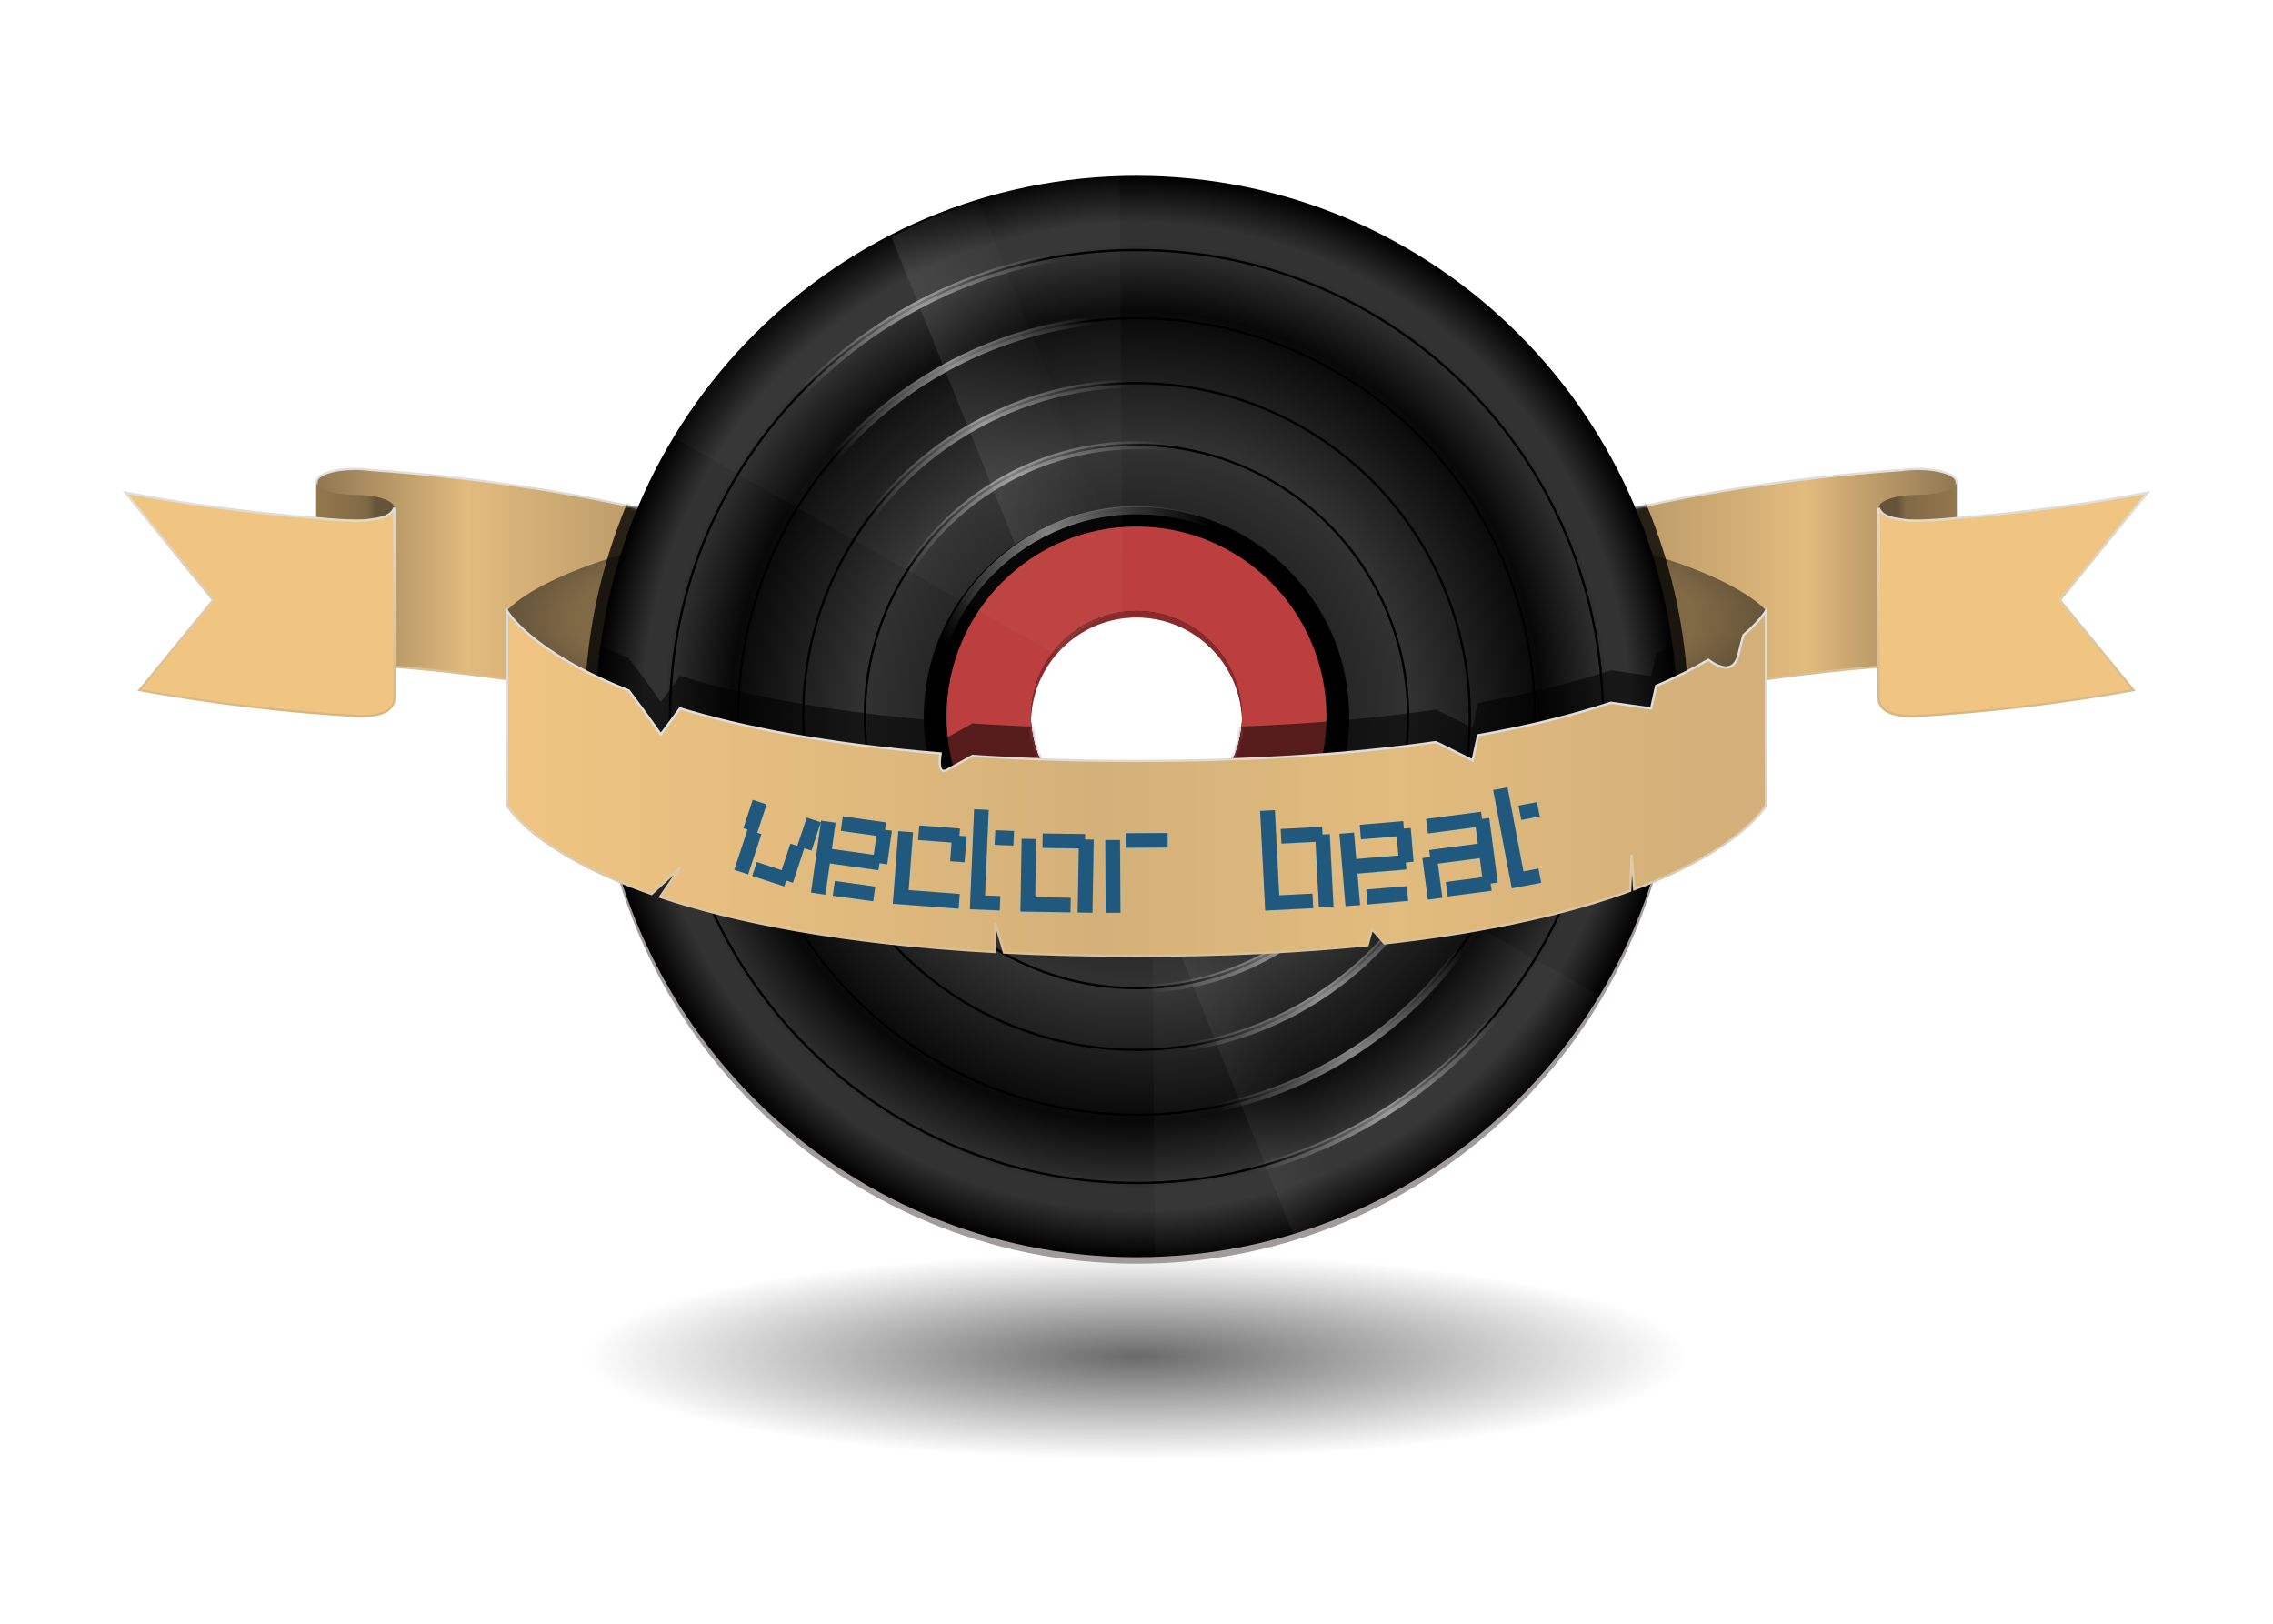 <?xml version="1.0" encoding="UTF-8" standalone="no"?>
<!-- Created with Inkscape (http://www.inkscape.org/) -->
<svg
   xmlns:dc="http://purl.org/dc/elements/1.1/"
   xmlns:cc="http://creativecommons.org/ns#"
   xmlns:rdf="http://www.w3.org/1999/02/22-rdf-syntax-ns#"
   xmlns:svg="http://www.w3.org/2000/svg"
   xmlns="http://www.w3.org/2000/svg"
   xmlns:xlink="http://www.w3.org/1999/xlink"
   xmlns:sodipodi="http://sodipodi.sourceforge.net/DTD/sodipodi-0.dtd"
   xmlns:inkscape="http://www.inkscape.org/namespaces/inkscape"
   width="700"
   height="500"
   id="svg2"
   sodipodi:version="0.32"
   inkscape:version="0.46"
   version="1.0"
   sodipodi:docbase="/home/actarus/Scrivania/cartella lavori/svgs"
   sodipodi:docname="disco.svg"
   inkscape:output_extension="org.inkscape.output.svg.inkscape">
  <defs
     id="defs4">
    <inkscape:perspective
       sodipodi:type="inkscape:persp3d"
       inkscape:vp_x="0 : 372.04724 : 1"
       inkscape:vp_y="0 : 1000 : 0"
       inkscape:vp_z="1052.3622 : 372.04724 : 1"
       inkscape:persp3d-origin="526.18109 : 248.03149 : 1"
       id="perspective2916" />
    <linearGradient
       inkscape:collect="always"
       id="linearGradient8003">
      <stop
         style="stop-color:#000000;stop-opacity:1;"
         offset="0"
         id="stop8005" />
      <stop
         style="stop-color:#000000;stop-opacity:0;"
         offset="1"
         id="stop8007" />
    </linearGradient>
    <linearGradient
       id="linearGradient7727">
      <stop
         style="stop-color:#65543a;stop-opacity:1;"
         offset="0"
         id="stop7729" />
      <stop
         id="stop7731"
         offset="0.706"
         style="stop-color:#e2bb7e;stop-opacity:1;" />
      <stop
         style="stop-color:#65543a;stop-opacity:1"
         offset="1"
         id="stop7735" />
    </linearGradient>
    <linearGradient
       id="linearGradient7528">
      <stop
         style="stop-color:#dfdfdf;stop-opacity:1;"
         offset="0"
         id="stop7530" />
      <stop
         style="stop-color:#dab57b;stop-opacity:1"
         offset="1"
         id="stop7532" />
    </linearGradient>
    <linearGradient
       id="linearGradient7502">
      <stop
         id="stop7504"
         offset="0"
         style="stop-color:#d4b17a;stop-opacity:1;" />
      <stop
         style="stop-color:#e2bb7e;stop-opacity:1;"
         offset="0.25"
         id="stop7512" />
      <stop
         style="stop-color:#d4b17a;stop-opacity:1;"
         offset="0.5"
         id="stop7510" />
      <stop
         id="stop7506"
         offset="1"
         style="stop-color:#f0c582;stop-opacity:1;" />
    </linearGradient>
    <linearGradient
       id="linearGradient7492">
      <stop
         style="stop-color:#97825f;stop-opacity:1;"
         offset="0"
         id="stop7494" />
      <stop
         style="stop-color:#f0c582;stop-opacity:1;"
         offset="1"
         id="stop7496" />
    </linearGradient>
    <linearGradient
       id="linearGradient7482">
      <stop
         style="stop-color:#9c7f51;stop-opacity:1;"
         offset="0"
         id="stop7484" />
      <stop
         id="stop7490"
         offset="0.889"
         style="stop-color:#806945;stop-opacity:1;" />
      <stop
         style="stop-color:#65543a;stop-opacity:1;"
         offset="1"
         id="stop7486" />
    </linearGradient>
    <linearGradient
       inkscape:collect="always"
       id="linearGradient6445">
      <stop
         style="stop-color:#a19b9b;stop-opacity:1;"
         offset="0"
         id="stop6447" />
      <stop
         style="stop-color:#a19b9b;stop-opacity:0;"
         offset="1"
         id="stop6449" />
    </linearGradient>
    <linearGradient
       id="linearGradient4286">
      <stop
         style="stop-color:#ffffff;stop-opacity:0;"
         offset="0"
         id="stop4288" />
      <stop
         id="stop4296"
         offset="0.5"
         style="stop-color:#ffffff;stop-opacity:0.498;" />
      <stop
         style="stop-color:#ffffff;stop-opacity:0;"
         offset="1"
         id="stop4290" />
    </linearGradient>
    <linearGradient
       id="linearGradient3140">
      <stop
         style="stop-color:#000000;stop-opacity:1;"
         offset="0"
         id="stop3142" />
      <stop
         id="stop3148"
         offset="0.506"
         style="stop-color:#323232;stop-opacity:1;" />
      <stop
         style="stop-color:#080808;stop-opacity:1;"
         offset="0.75"
         id="stop3150" />
      <stop
         id="stop3152"
         offset="0.875"
         style="stop-color:#323232;stop-opacity:1;" />
      <stop
         style="stop-color:#323232;stop-opacity:1;"
         offset="0.913"
         id="stop3154" />
      <stop
         style="stop-color:#000000;stop-opacity:1;"
         offset="1"
         id="stop3144" />
    </linearGradient>
    <filter
       inkscape:collect="always"
       x="-0.234"
       width="1.468"
       y="-0.112"
       height="1.223"
       id="filter4255">
      <feGaussianBlur
         inkscape:collect="always"
         stdDeviation="15.504"
         id="feGaussianBlur4257" />
    </filter>
    <linearGradient
       inkscape:collect="always"
       xlink:href="#linearGradient4286"
       id="linearGradient4294"
       x1="444.589"
       y1="268.594"
       x2="534.4"
       y2="268.594"
       gradientUnits="userSpaceOnUse" />
    <filter
       inkscape:collect="always"
       id="filter4330">
      <feGaussianBlur
         inkscape:collect="always"
         stdDeviation="1.826"
         id="feGaussianBlur4332" />
    </filter>
    <filter
       inkscape:collect="always"
       id="filter4384">
      <feGaussianBlur
         inkscape:collect="always"
         stdDeviation="1.21"
         id="feGaussianBlur4386" />
    </filter>
    <filter
       inkscape:collect="always"
       x="-0.045"
       width="1.09"
       y="-0.164"
       height="1.328"
       id="filter7592">
      <feGaussianBlur
         inkscape:collect="always"
         stdDeviation="7.265"
         id="feGaussianBlur7594" />
    </filter>
    <linearGradient
       inkscape:collect="always"
       xlink:href="#linearGradient4286"
       id="linearGradient7596"
       gradientUnits="userSpaceOnUse"
       x1="444.589"
       y1="268.594"
       x2="534.4"
       y2="268.594" />
    <mask
       maskUnits="userSpaceOnUse"
       id="mask7622">
      <path
         id="path7624"
         d="M 484.5,211.094 C 392.592,211.094 318,285.686 318,377.594 C 318,469.502 392.592,544.094 484.5,544.094 C 576.408,544.094 651,469.502 651,377.594 C 651,285.686 576.408,211.094 484.5,211.094 z M 484.5,345.094 C 502.44,345.094 517,359.654 517,377.594 C 517,395.534 502.44,410.094 484.5,410.094 C 466.56,410.094 452,395.534 452,377.594 C 452,359.654 466.56,345.094 484.5,345.094 z"
         style="fill:#ffffff;fill-opacity:1;fill-rule:nonzero;stroke:none;stroke-width:2.5;stroke-linecap:butt;stroke-linejoin:miter;marker:none;marker-start:none;marker-mid:none;marker-end:none;stroke-miterlimit:4;stroke-dasharray:none;stroke-dashoffset:0;stroke-opacity:1;visibility:visible;display:inline;overflow:visible;enable-background:accumulate" />
    </mask>
    <linearGradient
       inkscape:collect="always"
       xlink:href="#linearGradient4286"
       id="linearGradient7840"
       gradientUnits="userSpaceOnUse"
       x1="444.589"
       y1="268.594"
       x2="534.4"
       y2="268.594" />
    <linearGradient
       inkscape:collect="always"
       xlink:href="#linearGradient7727"
       id="linearGradient7868"
       gradientUnits="userSpaceOnUse"
       x1="455.14"
       y1="368.453"
       x2="214.957"
       y2="368.453" />
    <linearGradient
       inkscape:collect="always"
       xlink:href="#linearGradient7528"
       id="linearGradient7870"
       gradientUnits="userSpaceOnUse"
       x1="347"
       y1="300.994"
       x2="350.774"
       y2="377.392" />
    <linearGradient
       inkscape:collect="always"
       xlink:href="#linearGradient7482"
       id="linearGradient7872"
       gradientUnits="userSpaceOnUse"
       x1="231.929"
       y1="311.181"
       x2="257.357"
       y2="311.181" />
    <linearGradient
       inkscape:collect="always"
       xlink:href="#linearGradient7502"
       id="linearGradient7874"
       gradientUnits="userSpaceOnUse"
       x1="655.407"
       y1="368.453"
       x2="290.625"
       y2="368.453" />
    <linearGradient
       inkscape:collect="always"
       xlink:href="#linearGradient7528"
       id="linearGradient7876"
       gradientUnits="userSpaceOnUse"
       x1="249.658"
       y1="308.275"
       x2="253.193"
       y2="377.853" />
    <linearGradient
       inkscape:collect="always"
       xlink:href="#linearGradient7727"
       id="linearGradient7878"
       gradientUnits="userSpaceOnUse"
       x1="455.14"
       y1="368.453"
       x2="214.957"
       y2="368.453" />
    <linearGradient
       inkscape:collect="always"
       xlink:href="#linearGradient7528"
       id="linearGradient7880"
       gradientUnits="userSpaceOnUse"
       x1="347"
       y1="300.994"
       x2="350.774"
       y2="377.392" />
    <linearGradient
       inkscape:collect="always"
       xlink:href="#linearGradient7482"
       id="linearGradient7882"
       gradientUnits="userSpaceOnUse"
       x1="231.929"
       y1="311.181"
       x2="257.357"
       y2="311.181" />
    <linearGradient
       inkscape:collect="always"
       xlink:href="#linearGradient7502"
       id="linearGradient7884"
       gradientUnits="userSpaceOnUse"
       x1="655.407"
       y1="368.453"
       x2="290.625"
       y2="368.453" />
    <linearGradient
       inkscape:collect="always"
       xlink:href="#linearGradient7528"
       id="linearGradient7886"
       gradientUnits="userSpaceOnUse"
       x1="249.658"
       y1="308.275"
       x2="253.193"
       y2="377.853" />
    <linearGradient
       inkscape:collect="always"
       xlink:href="#linearGradient7727"
       id="linearGradient7900"
       gradientUnits="userSpaceOnUse"
       x1="455.14"
       y1="368.453"
       x2="214.957"
       y2="368.453" />
    <linearGradient
       inkscape:collect="always"
       xlink:href="#linearGradient7528"
       id="linearGradient7902"
       gradientUnits="userSpaceOnUse"
       x1="347"
       y1="300.994"
       x2="350.774"
       y2="377.392" />
    <linearGradient
       inkscape:collect="always"
       xlink:href="#linearGradient7482"
       id="linearGradient7904"
       gradientUnits="userSpaceOnUse"
       x1="231.929"
       y1="311.181"
       x2="257.357"
       y2="311.181" />
    <linearGradient
       inkscape:collect="always"
       xlink:href="#linearGradient7502"
       id="linearGradient7906"
       gradientUnits="userSpaceOnUse"
       x1="655.407"
       y1="368.453"
       x2="290.625"
       y2="368.453" />
    <linearGradient
       inkscape:collect="always"
       xlink:href="#linearGradient7528"
       id="linearGradient7908"
       gradientUnits="userSpaceOnUse"
       x1="249.658"
       y1="308.275"
       x2="253.193"
       y2="377.853" />
    <linearGradient
       inkscape:collect="always"
       xlink:href="#linearGradient7528"
       id="linearGradient7911"
       gradientUnits="userSpaceOnUse"
       x1="249.658"
       y1="308.275"
       x2="253.193"
       y2="377.853"
       gradientTransform="translate(-7.778,0)" />
    <linearGradient
       inkscape:collect="always"
       xlink:href="#linearGradient7502"
       id="linearGradient7914"
       gradientUnits="userSpaceOnUse"
       x1="655.407"
       y1="368.453"
       x2="290.625"
       y2="368.453"
       gradientTransform="translate(-7.778,0)" />
    <linearGradient
       inkscape:collect="always"
       xlink:href="#linearGradient7482"
       id="linearGradient7917"
       gradientUnits="userSpaceOnUse"
       x1="231.929"
       y1="311.181"
       x2="257.357"
       y2="311.181"
       gradientTransform="translate(-7.778,0)" />
    <linearGradient
       inkscape:collect="always"
       xlink:href="#linearGradient7528"
       id="linearGradient7920"
       gradientUnits="userSpaceOnUse"
       x1="347"
       y1="300.994"
       x2="350.774"
       y2="377.392"
       gradientTransform="translate(-7.778,0)" />
    <linearGradient
       inkscape:collect="always"
       xlink:href="#linearGradient7727"
       id="linearGradient7923"
       gradientUnits="userSpaceOnUse"
       x1="455.14"
       y1="368.453"
       x2="214.957"
       y2="368.453"
       gradientTransform="translate(-7.778,0)" />
    <linearGradient
       inkscape:collect="always"
       xlink:href="#linearGradient7727"
       id="linearGradient7925"
       gradientUnits="userSpaceOnUse"
       x1="455.14"
       y1="368.453"
       x2="214.957"
       y2="368.453" />
    <linearGradient
       inkscape:collect="always"
       xlink:href="#linearGradient7528"
       id="linearGradient7927"
       gradientUnits="userSpaceOnUse"
       x1="347"
       y1="300.994"
       x2="350.774"
       y2="377.392" />
    <linearGradient
       inkscape:collect="always"
       xlink:href="#linearGradient7482"
       id="linearGradient7929"
       gradientUnits="userSpaceOnUse"
       x1="231.929"
       y1="311.181"
       x2="257.357"
       y2="311.181" />
    <linearGradient
       inkscape:collect="always"
       xlink:href="#linearGradient7502"
       id="linearGradient7931"
       gradientUnits="userSpaceOnUse"
       x1="655.407"
       y1="368.453"
       x2="290.625"
       y2="368.453" />
    <linearGradient
       inkscape:collect="always"
       xlink:href="#linearGradient7528"
       id="linearGradient7933"
       gradientUnits="userSpaceOnUse"
       x1="249.658"
       y1="308.275"
       x2="253.193"
       y2="377.853" />
    <linearGradient
       inkscape:collect="always"
       xlink:href="#linearGradient7528"
       id="linearGradient7936"
       gradientUnits="userSpaceOnUse"
       x1="249.658"
       y1="308.275"
       x2="253.193"
       y2="377.853"
       gradientTransform="matrix(-1,0,0,1,975.347,0)" />
    <linearGradient
       inkscape:collect="always"
       xlink:href="#linearGradient7502"
       id="linearGradient7939"
       gradientUnits="userSpaceOnUse"
       x1="655.407"
       y1="368.453"
       x2="290.625"
       y2="368.453"
       gradientTransform="matrix(-1,0,0,1,975.347,0)" />
    <linearGradient
       inkscape:collect="always"
       xlink:href="#linearGradient7482"
       id="linearGradient7942"
       gradientUnits="userSpaceOnUse"
       x1="231.929"
       y1="311.181"
       x2="257.357"
       y2="311.181"
       gradientTransform="matrix(-1,0,0,1,975.347,0)" />
    <linearGradient
       inkscape:collect="always"
       xlink:href="#linearGradient7528"
       id="linearGradient7945"
       gradientUnits="userSpaceOnUse"
       x1="347"
       y1="300.994"
       x2="350.774"
       y2="377.392"
       gradientTransform="matrix(-1,0,0,1,975.347,0)" />
    <linearGradient
       inkscape:collect="always"
       xlink:href="#linearGradient7727"
       id="linearGradient7948"
       gradientUnits="userSpaceOnUse"
       x1="455.14"
       y1="368.453"
       x2="214.957"
       y2="368.453"
       gradientTransform="matrix(-1,0,0,1,975.347,0)" />
    <mask
       maskUnits="userSpaceOnUse"
       id="mask7951">
      <path
         style="fill:#ffffff;fill-opacity:1;fill-rule:nonzero;stroke:none;stroke-width:0.7;stroke-linecap:butt;stroke-linejoin:miter;marker:none;marker-start:none;marker-mid:none;marker-end:none;stroke-miterlimit:4;stroke-dasharray:none;stroke-dashoffset:0;stroke-opacity:1;visibility:visible;display:inline;overflow:visible;enable-background:accumulate"
         d="M 243.219,301.344 C 236.595,301.344 231.219,303.136 231.219,305.344 L 231.219,316.531 C 228.845,316.308 226.466,316.074 224.094,315.906 C 206.747,314.271 189.461,311.889 172.344,308.625 C 181.365,319.667 190.385,330.708 199.406,341.75 C 191.854,350.99 184.302,360.229 176.75,369.469 C 199.08,373.49 221.661,376.181 244.312,377.469 C 248.149,377.468 254.263,377.168 255.219,372.656 C 255.219,370.219 255.219,367.781 255.219,365.344 L 255.219,362.25 C 338.29,369.029 405.589,391.378 433.406,420.594 C 442.344,411.204 447.219,401.107 447.219,390.594 C 447.219,385.072 445.882,379.656 443.312,374.406 C 442.991,373.75 442.641,373.12 442.281,372.469 C 422.519,336.652 345.409,308.5 247.969,301.688 C 247.937,301.685 247.907,301.658 247.875,301.656 C 246.44,301.454 244.875,301.344 243.219,301.344 z M 724.344,301.344 C 722.688,301.344 721.123,301.454 719.688,301.656 C 719.656,301.658 719.626,301.685 719.594,301.688 C 606.208,309.615 520.344,346.417 520.344,390.594 C 520.344,401.107 525.219,411.204 534.156,420.594 C 552.412,401.421 587.658,385.205 633.219,374.406 C 635.388,373.892 637.597,373.396 639.812,372.906 C 661.968,368.012 686.384,364.369 712.344,362.25 L 712.344,365.344 C 712.344,367.781 712.344,370.219 712.344,372.656 C 713.3,377.168 719.413,377.468 723.25,377.469 C 745.901,376.181 768.482,373.49 790.812,369.469 C 783.26,360.229 775.708,350.99 768.156,341.75 C 777.177,330.708 786.198,319.667 795.219,308.625 C 778.102,311.889 760.815,314.271 743.469,315.906 C 741.628,316.036 739.78,316.202 737.938,316.375 C 737.403,316.425 736.878,316.481 736.344,316.531 L 736.344,305.344 C 736.344,303.136 730.968,301.344 724.344,301.344 z"
         id="path7953" />
    </mask>
    <filter
       inkscape:collect="always"
       id="filter7979">
      <feGaussianBlur
         inkscape:collect="always"
         stdDeviation="10.717"
         id="feGaussianBlur7981" />
    </filter>
    <filter
       inkscape:collect="always"
       x="-0.048"
       width="1.096"
       y="-0.256"
       height="1.512"
       id="filter8067">
      <feGaussianBlur
         inkscape:collect="always"
         stdDeviation="3.95"
         id="feGaussianBlur8069" />
    </filter>
    <filter
       inkscape:collect="always"
       id="filter3784"
       x="-0.047"
       width="1.095"
       y="-0.305"
       height="1.61">
      <feGaussianBlur
         inkscape:collect="always"
         stdDeviation="4.908"
         id="feGaussianBlur3786" />
    </filter>
    <radialGradient
       inkscape:collect="always"
       xlink:href="#linearGradient8003"
       id="radialGradient3831"
       gradientUnits="userSpaceOnUse"
       gradientTransform="matrix(1,0,0,0.187,0,460.716)"
       cx="490"
       cy="566.594"
       fx="490"
       fy="566.594"
       r="99" />
    <linearGradient
       inkscape:collect="always"
       xlink:href="#linearGradient7727"
       id="linearGradient3833"
       gradientUnits="userSpaceOnUse"
       x1="455.14"
       y1="368.453"
       x2="214.957"
       y2="368.453" />
    <linearGradient
       inkscape:collect="always"
       xlink:href="#linearGradient7528"
       id="linearGradient3835"
       gradientUnits="userSpaceOnUse"
       x1="347"
       y1="300.994"
       x2="350.774"
       y2="377.392" />
    <linearGradient
       inkscape:collect="always"
       xlink:href="#linearGradient7482"
       id="linearGradient3837"
       gradientUnits="userSpaceOnUse"
       x1="231.929"
       y1="311.181"
       x2="257.357"
       y2="311.181" />
    <linearGradient
       inkscape:collect="always"
       xlink:href="#linearGradient7502"
       id="linearGradient3839"
       gradientUnits="userSpaceOnUse"
       x1="655.407"
       y1="368.453"
       x2="290.625"
       y2="368.453" />
    <linearGradient
       inkscape:collect="always"
       xlink:href="#linearGradient7528"
       id="linearGradient3841"
       gradientUnits="userSpaceOnUse"
       x1="249.658"
       y1="308.275"
       x2="253.193"
       y2="377.853" />
    <linearGradient
       inkscape:collect="always"
       xlink:href="#linearGradient7727"
       id="linearGradient3843"
       gradientUnits="userSpaceOnUse"
       x1="455.14"
       y1="368.453"
       x2="214.957"
       y2="368.453" />
    <linearGradient
       inkscape:collect="always"
       xlink:href="#linearGradient7528"
       id="linearGradient3845"
       gradientUnits="userSpaceOnUse"
       x1="347"
       y1="300.994"
       x2="350.774"
       y2="377.392" />
    <linearGradient
       inkscape:collect="always"
       xlink:href="#linearGradient7482"
       id="linearGradient3847"
       gradientUnits="userSpaceOnUse"
       x1="231.929"
       y1="311.181"
       x2="257.357"
       y2="311.181" />
    <linearGradient
       inkscape:collect="always"
       xlink:href="#linearGradient7502"
       id="linearGradient3849"
       gradientUnits="userSpaceOnUse"
       x1="655.407"
       y1="368.453"
       x2="290.625"
       y2="368.453" />
    <linearGradient
       inkscape:collect="always"
       xlink:href="#linearGradient7528"
       id="linearGradient3851"
       gradientUnits="userSpaceOnUse"
       x1="249.658"
       y1="308.275"
       x2="253.193"
       y2="377.853" />
    <radialGradient
       inkscape:collect="always"
       xlink:href="#linearGradient7482"
       id="radialGradient3853"
       gradientUnits="userSpaceOnUse"
       gradientTransform="matrix(1,0,0,0.224,-0.716,280.431)"
       cx="484.5"
       cy="299.097"
       fx="484.5"
       fy="299.097"
       r="193.875" />
    <radialGradient
       inkscape:collect="always"
       xlink:href="#linearGradient3140"
       id="radialGradient3855"
       gradientUnits="userSpaceOnUse"
       gradientTransform="translate(-0.716,0)"
       cx="484.5"
       cy="377.594"
       fx="484.5"
       fy="377.594"
       r="166.5" />
    <linearGradient
       inkscape:collect="always"
       xlink:href="#linearGradient6445"
       id="linearGradient3857"
       gradientUnits="userSpaceOnUse"
       gradientTransform="translate(0.956,0)"
       x1="442.375"
       y1="329.141"
       x2="475.281"
       y2="318.141" />
    <linearGradient
       inkscape:collect="always"
       xlink:href="#linearGradient4286"
       id="linearGradient3859"
       gradientUnits="userSpaceOnUse"
       x1="444.589"
       y1="268.594"
       x2="534.4"
       y2="268.594" />
    <linearGradient
       inkscape:collect="always"
       xlink:href="#linearGradient4286"
       id="linearGradient3861"
       gradientUnits="userSpaceOnUse"
       x1="444.589"
       y1="268.594"
       x2="534.4"
       y2="268.594" />
    <linearGradient
       inkscape:collect="always"
       xlink:href="#linearGradient4286"
       id="linearGradient3863"
       gradientUnits="userSpaceOnUse"
       x1="444.589"
       y1="268.594"
       x2="534.4"
       y2="268.594" />
    <linearGradient
       inkscape:collect="always"
       xlink:href="#linearGradient4286"
       id="linearGradient3865"
       gradientUnits="userSpaceOnUse"
       x1="444.589"
       y1="268.594"
       x2="534.4"
       y2="268.594" />
    <linearGradient
       inkscape:collect="always"
       xlink:href="#linearGradient4286"
       id="linearGradient3867"
       gradientUnits="userSpaceOnUse"
       x1="444.589"
       y1="268.594"
       x2="534.4"
       y2="268.594" />
    <linearGradient
       inkscape:collect="always"
       xlink:href="#linearGradient4286"
       id="linearGradient3869"
       gradientUnits="userSpaceOnUse"
       x1="444.589"
       y1="268.594"
       x2="534.4"
       y2="268.594" />
    <linearGradient
       inkscape:collect="always"
       xlink:href="#linearGradient7502"
       id="linearGradient3871"
       gradientUnits="userSpaceOnUse"
       gradientTransform="translate(-0.716,0)"
       x1="655.407"
       y1="368.453"
       x2="290.625"
       y2="368.453" />
    <linearGradient
       inkscape:collect="always"
       xlink:href="#linearGradient7528"
       id="linearGradient3873"
       gradientUnits="userSpaceOnUse"
       gradientTransform="translate(-0.716,0)"
       x1="470.275"
       y1="382.135"
       x2="470.275"
       y2="470.637" />
  </defs>
  <sodipodi:namedview
     id="base"
     pagecolor="#ffffff"
     bordercolor="#c8c1c1"
     borderopacity="1"
     inkscape:pageopacity="0.0"
     inkscape:pageshadow="2"
     inkscape:zoom="0.45254834"
     inkscape:cx="573.50702"
     inkscape:cy="251.6177"
     inkscape:document-units="px"
     inkscape:current-layer="layer1"
     width="1052.362px"
     height="744.094px"
     inkscape:window-width="1280"
     inkscape:window-height="951"
     inkscape:window-x="0"
     inkscape:window-y="40"
     showgrid="false"
     showborder="true"
     borderlayer="true" />
  <g
     inkscape:label="Livello 1"
     inkscape:groupmode="layer"
     id="layer1">
    <g
       id="g3788"
       transform="translate(-133.784,-156.96)">
      <path
         transform="matrix(1.717,0,0,1.717,-357.63,-398.346)"
         d="M 589,566.594 A 99,18.5 0 1 1 391,566.594 A 99,18.5 0 1 1 589,566.594 z"
         sodipodi:ry="18.5"
         sodipodi:rx="99"
         sodipodi:cy="566.59448"
         sodipodi:cx="490"
         id="path7999"
         style="opacity:0.765;fill:url(#radialGradient3831);fill-opacity:1;fill-rule:nonzero;stroke:none;stroke-width:0.7;stroke-linecap:butt;stroke-linejoin:miter;marker:none;marker-start:none;marker-mid:none;marker-end:none;stroke-miterlimit:4;stroke-dasharray:none;stroke-dashoffset:0;stroke-opacity:1;visibility:visible;display:inline;overflow:visible;filter:url(#filter8067);enable-background:accumulate"
         sodipodi:type="arc" />
      <g
         id="g7826">
        <g
           transform="matrix(-1,0,0,1,975.347,0)"
           id="g7784">
          <path
             style="opacity:1;fill:url(#linearGradient3833);fill-opacity:1;fill-rule:nonzero;stroke:none;stroke-width:0.7;stroke-linecap:butt;stroke-linejoin:miter;marker:none;marker-start:none;marker-mid:none;marker-end:none;stroke-miterlimit:4;stroke-dasharray:none;stroke-dashoffset:0;stroke-opacity:1;visibility:visible;display:inline;overflow:visible;enable-background:accumulate"
             d="M 251,301.344 C 244.376,301.344 239,303.136 239,305.344 L 239,365.344 C 239,367.552 244.376,369.344 251,369.344 C 257.624,369.344 263,367.552 263,365.344 L 263,362.25 C 346.071,369.029 413.37,391.378 441.188,420.594 C 450.125,411.204 455,401.107 455,390.594 C 455,346.417 369.135,309.615 255.75,301.688 C 255.718,301.685 255.688,301.658 255.656,301.656 C 254.221,301.454 252.656,301.344 251,301.344 z"
             id="path7786" />
          <path
             id="path7788"
             d="M 251,301.344 C 244.376,301.344 239,303.136 239,305.344 L 239,365.344 C 239,367.552 244.376,369.344 251,369.344 C 257.624,369.344 263,367.552 263,365.344 L 263,362.25 C 346.071,369.029 413.37,391.378 441.188,420.594 C 450.125,411.204 455,401.107 455,390.594 C 455,346.417 369.135,309.615 255.75,301.688 C 255.718,301.685 255.688,301.658 255.656,301.656 C 254.221,301.454 252.656,301.344 251,301.344 z"
             style="opacity:1;fill:none;fill-opacity:1;fill-rule:nonzero;stroke:url(#linearGradient3835);stroke-width:0.7;stroke-linecap:butt;stroke-linejoin:miter;marker:none;marker-start:none;marker-mid:none;marker-end:none;stroke-miterlimit:4;stroke-dasharray:none;stroke-dashoffset:0;stroke-opacity:1;visibility:visible;display:inline;overflow:visible;enable-background:accumulate" />
          <path
             style="opacity:1;fill:url(#linearGradient3837);fill-opacity:1;fill-rule:nonzero;stroke:none;stroke-width:0.7;stroke-linecap:butt;stroke-linejoin:miter;marker:none;marker-start:none;marker-mid:none;marker-end:none;stroke-miterlimit:4;stroke-dasharray:none;stroke-dashoffset:0;stroke-opacity:1;visibility:visible;display:inline;overflow:visible;enable-background:accumulate"
             d="M 239,305.344 L 239,365.344 C 239,367.552 244.376,369.344 251,369.344 C 257.624,369.344 263,367.552 263,365.344 L 263,313.344 C 263,311.136 257.624,309.344 251,309.344 C 244.376,309.344 239,307.552 239,305.344 z"
             id="path7790" />
          <path
             style="opacity:1;fill:url(#linearGradient3839);fill-opacity:1;fill-rule:nonzero;stroke:none;stroke-width:0.7;stroke-linecap:butt;stroke-linejoin:miter;marker:none;marker-start:none;marker-mid:none;marker-end:none;stroke-miterlimit:4;stroke-dasharray:none;stroke-dashoffset:0;stroke-opacity:1;visibility:visible;display:inline;overflow:visible;enable-background:accumulate"
             d="M 180.125,308.625 C 189.146,319.667 198.167,330.708 207.188,341.75 C 199.635,350.99 192.083,360.229 184.531,369.469 C 206.862,373.49 229.441,376.184 252.092,377.471 C 255.929,377.47 262.044,377.171 263,372.659 C 263,352.887 263,333.115 263,313.344 C 261.673,316.679 257.075,316.699 253.998,317.218 C 246.607,317.533 239.235,316.415 231.871,315.896 C 214.524,314.261 197.242,311.889 180.125,308.625 z"
             id="path7792" />
          <path
             id="path7794"
             d="M 180.125,308.625 C 189.146,319.667 198.167,330.708 207.188,341.75 C 199.635,350.99 192.083,360.229 184.531,369.469 C 206.862,373.49 229.441,376.184 252.092,377.471 C 255.929,377.47 262.044,377.171 263,372.659 C 263,352.887 263,333.115 263,313.344 C 261.673,316.679 257.075,316.699 253.998,317.218 C 246.607,317.533 239.235,316.415 231.871,315.896 C 214.524,314.261 197.242,311.889 180.125,308.625 z"
             style="opacity:1;fill:none;fill-opacity:1;fill-rule:nonzero;stroke:url(#linearGradient3841);stroke-width:0.7;stroke-linecap:butt;stroke-linejoin:miter;marker:none;marker-start:none;marker-mid:none;marker-end:none;stroke-miterlimit:4;stroke-dasharray:none;stroke-dashoffset:0;stroke-opacity:1;visibility:visible;display:inline;overflow:visible;enable-background:accumulate" />
        </g>
        <g
           id="g7749"
           transform="translate(-7.778,0)">
          <path
             id="path7650"
             d="M 251,301.344 C 244.376,301.344 239,303.136 239,305.344 L 239,365.344 C 239,367.552 244.376,369.344 251,369.344 C 257.624,369.344 263,367.552 263,365.344 L 263,362.25 C 346.071,369.029 413.37,391.378 441.188,420.594 C 450.125,411.204 455,401.107 455,390.594 C 455,346.417 369.135,309.615 255.75,301.688 C 255.718,301.685 255.688,301.658 255.656,301.656 C 254.221,301.454 252.656,301.344 251,301.344 z"
             style="opacity:1;fill:url(#linearGradient3843);fill-opacity:1;fill-rule:nonzero;stroke:none;stroke-width:0.7;stroke-linecap:butt;stroke-linejoin:miter;marker:none;marker-start:none;marker-mid:none;marker-end:none;stroke-miterlimit:4;stroke-dasharray:none;stroke-dashoffset:0;stroke-opacity:1;visibility:visible;display:inline;overflow:visible;enable-background:accumulate" />
          <path
             style="opacity:1;fill:none;fill-opacity:1;fill-rule:nonzero;stroke:url(#linearGradient3845);stroke-width:0.7;stroke-linecap:butt;stroke-linejoin:miter;marker:none;marker-start:none;marker-mid:none;marker-end:none;stroke-miterlimit:4;stroke-dasharray:none;stroke-dashoffset:0;stroke-opacity:1;visibility:visible;display:inline;overflow:visible;enable-background:accumulate"
             d="M 251,301.344 C 244.376,301.344 239,303.136 239,305.344 L 239,365.344 C 239,367.552 244.376,369.344 251,369.344 C 257.624,369.344 263,367.552 263,365.344 L 263,362.25 C 346.071,369.029 413.37,391.378 441.188,420.594 C 450.125,411.204 455,401.107 455,390.594 C 455,346.417 369.135,309.615 255.75,301.688 C 255.718,301.685 255.688,301.658 255.656,301.656 C 254.221,301.454 252.656,301.344 251,301.344 z"
             id="path7741" />
          <path
             id="path7686"
             d="M 239,305.344 L 239,365.344 C 239,367.552 244.376,369.344 251,369.344 C 257.624,369.344 263,367.552 263,365.344 L 263,313.344 C 263,311.136 257.624,309.344 251,309.344 C 244.376,309.344 239,307.552 239,305.344 z"
             style="opacity:1;fill:url(#linearGradient3847);fill-opacity:1;fill-rule:nonzero;stroke:none;stroke-width:0.7;stroke-linecap:butt;stroke-linejoin:miter;marker:none;marker-start:none;marker-mid:none;marker-end:none;stroke-miterlimit:4;stroke-dasharray:none;stroke-dashoffset:0;stroke-opacity:1;visibility:visible;display:inline;overflow:visible;enable-background:accumulate" />
          <path
             id="path7646"
             d="M 180.125,308.625 C 189.146,319.667 198.167,330.708 207.188,341.75 C 199.635,350.99 192.083,360.229 184.531,369.469 C 206.862,373.49 229.441,376.184 252.092,377.471 C 255.929,377.47 262.044,377.171 263,372.659 C 263,352.887 263,333.115 263,313.344 C 261.673,316.679 257.075,316.699 253.998,317.218 C 246.607,317.533 239.235,316.415 231.871,315.896 C 214.524,314.261 197.242,311.889 180.125,308.625 z"
             style="opacity:1;fill:url(#linearGradient3849);fill-opacity:1;fill-rule:nonzero;stroke:none;stroke-width:0.7;stroke-linecap:butt;stroke-linejoin:miter;marker:none;marker-start:none;marker-mid:none;marker-end:none;stroke-miterlimit:4;stroke-dasharray:none;stroke-dashoffset:0;stroke-opacity:1;visibility:visible;display:inline;overflow:visible;enable-background:accumulate" />
          <path
             style="opacity:1;fill:none;fill-opacity:1;fill-rule:nonzero;stroke:url(#linearGradient3851);stroke-width:0.7;stroke-linecap:butt;stroke-linejoin:miter;marker:none;marker-start:none;marker-mid:none;marker-end:none;stroke-miterlimit:4;stroke-dasharray:none;stroke-dashoffset:0;stroke-opacity:1;visibility:visible;display:inline;overflow:visible;enable-background:accumulate"
             d="M 180.125,308.625 C 189.146,319.667 198.167,330.708 207.188,341.75 C 199.635,350.99 192.083,360.229 184.531,369.469 C 206.862,373.49 229.441,376.184 252.092,377.471 C 255.929,377.47 262.044,377.171 263,372.659 C 263,352.887 263,333.115 263,313.344 C 261.673,316.679 257.075,316.699 253.998,317.218 C 246.607,317.533 239.235,316.415 231.871,315.896 C 214.524,314.261 197.242,311.889 180.125,308.625 z"
             id="path7745" />
        </g>
      </g>
      <path
         id="path6485"
         d="M 596.284,318.031 L 596.284,378.031 C 664.631,387.874 677.659,405 677.659,405 L 677.659,345 C 677.659,345 664.631,327.874 596.284,318.031 z M 371.284,318.062 C 302.973,327.906 289.909,345 289.909,345 L 289.909,405 C 289.909,405 302.973,387.906 371.284,378.062 L 371.284,318.062 z"
         style="fill:url(#radialGradient3853);fill-opacity:1;fill-rule:nonzero;stroke:none;stroke-width:0.7;stroke-linecap:butt;stroke-linejoin:miter;marker:none;marker-start:none;marker-mid:none;marker-end:none;stroke-miterlimit:4;stroke-dashoffset:0;stroke-opacity:1;visibility:visible;display:inline;overflow:visible;enable-background:accumulate" />
      <path
         transform="translate(2.7e-6,0)"
         mask="url(#mask7951)"
         style="opacity:0.899;fill:#030303;fill-opacity:1;fill-rule:nonzero;stroke:none;stroke-width:2.5;stroke-linecap:butt;stroke-linejoin:miter;marker:none;marker-start:none;marker-mid:none;marker-end:none;stroke-miterlimit:4;stroke-dasharray:none;stroke-dashoffset:0;stroke-opacity:1;visibility:visible;display:inline;overflow:visible;filter:url(#filter7979);enable-background:accumulate"
         d="M 483.784,207.558 C 389.925,207.558 313.749,283.734 313.749,377.594 C 313.749,471.453 389.925,547.629 483.784,547.629 C 577.644,547.629 653.82,471.453 653.82,377.594 C 653.82,283.734 577.644,207.558 483.784,207.558 z M 483.784,344.404 C 502.105,344.404 516.974,359.273 516.974,377.594 C 516.974,395.915 502.105,410.784 483.784,410.784 C 465.463,410.784 450.594,395.915 450.594,377.594 C 450.594,359.273 465.463,344.404 483.784,344.404 z"
         id="path7756" />
      <path
         style="fill:#a19b9b;fill-opacity:1;fill-rule:nonzero;stroke:none;stroke-width:2.5;stroke-linecap:butt;stroke-linejoin:miter;marker:none;marker-start:none;marker-mid:none;marker-end:none;stroke-miterlimit:4;stroke-dasharray:none;stroke-dashoffset:0;stroke-opacity:1;visibility:visible;display:inline;overflow:visible;enable-background:accumulate"
         d="M 483.784,213.094 C 391.876,213.094 317.284,287.686 317.284,379.594 C 317.284,471.502 391.876,546.094 483.784,546.094 C 575.692,546.094 650.284,471.502 650.284,379.594 C 650.284,287.686 575.692,213.094 483.784,213.094 z M 483.784,347.094 C 501.724,347.094 516.284,361.654 516.284,379.594 C 516.284,397.534 501.724,412.094 483.784,412.094 C 465.844,412.094 451.284,397.534 451.284,379.594 C 451.284,361.654 465.844,347.094 483.784,347.094 z"
         id="path6353" />
      <path
         id="path2160"
         d="M 483.784,211.094 C 391.876,211.094 317.284,285.686 317.284,377.594 C 317.284,469.502 391.876,544.094 483.784,544.094 C 575.692,544.094 650.284,469.502 650.284,377.594 C 650.284,285.686 575.692,211.094 483.784,211.094 z M 483.784,345.094 C 501.724,345.094 516.284,359.654 516.284,377.594 C 516.284,395.534 501.724,410.094 483.784,410.094 C 465.844,410.094 451.284,395.534 451.284,377.594 C 451.284,359.654 465.844,345.094 483.784,345.094 z"
         style="fill:url(#radialGradient3855);fill-opacity:1;fill-rule:nonzero;stroke:none;stroke-width:2.5;stroke-linecap:butt;stroke-linejoin:miter;marker:none;marker-start:none;marker-mid:none;marker-end:none;stroke-miterlimit:4;stroke-dasharray:none;stroke-dashoffset:0;stroke-opacity:1;visibility:visible;display:inline;overflow:visible;enable-background:accumulate" />
      <path
         d="M 483.784,334.094 C 458.668,334.094 438.284,354.478 438.284,379.594 C 438.284,404.71 458.668,425.094 483.784,425.094 C 508.9,425.094 529.284,404.71 529.284,379.594 C 529.284,354.478 508.9,334.094 483.784,334.094 z M 483.784,347.094 C 501.724,347.094 516.284,361.654 516.284,379.594 C 516.284,397.534 501.724,412.094 483.784,412.094 C 465.844,412.094 451.284,397.534 451.284,379.594 C 451.284,361.654 465.844,347.094 483.784,347.094 z"
         style="fill:#882a2a;fill-opacity:1;fill-rule:nonzero;stroke:none;stroke-width:2.5;stroke-linecap:butt;stroke-linejoin:miter;marker:none;marker-start:none;marker-mid:none;marker-end:none;stroke-miterlimit:4;stroke-dashoffset:0;stroke-opacity:1;visibility:visible;display:inline;overflow:visible;enable-background:accumulate"
         id="path6348" />
      <path
         id="rect6355"
         d="M 435.081,218.875 C 425.782,221.826 416.844,225.57 408.331,230.031 L 459.8,357.688 C 465.748,350.035 475.02,345.094 485.456,345.094 C 485.625,345.094 485.788,345.091 485.956,345.094 L 435.081,218.875 z M 508.362,400.625 C 502.485,406.471 494.395,410.094 485.456,410.094 C 483.86,410.094 482.303,409.973 480.769,409.75 L 532.237,537.406 C 541.604,534.666 550.633,531.139 559.237,526.875 L 508.362,400.625 z"
         style="opacity:0.155;fill:url(#linearGradient3857);fill-opacity:1;fill-rule:nonzero;stroke:none;stroke-width:0.7;stroke-linecap:butt;stroke-linejoin:miter;marker:none;marker-start:none;marker-mid:none;marker-end:none;stroke-miterlimit:4;stroke-dasharray:none;stroke-dashoffset:0;stroke-opacity:1;visibility:visible;display:inline;overflow:visible;enable-background:accumulate" />
      <path
         d="M 483.784,313.094 C 447.628,313.094 418.284,341.99 418.284,377.594 C 418.284,413.198 447.628,442.094 483.784,442.094 C 519.94,442.094 549.284,413.198 549.284,377.594 C 549.284,341.99 519.94,313.094 483.784,313.094 z M 483.784,345.094 C 501.724,345.094 516.284,359.654 516.284,377.594 C 516.284,395.534 501.724,410.094 483.784,410.094 C 465.844,410.094 451.284,395.534 451.284,377.594 C 451.284,359.654 465.844,345.094 483.784,345.094 z"
         style="fill:#000000;fill-opacity:1;fill-rule:nonzero;stroke:none;stroke-width:2.5;stroke-linecap:butt;stroke-linejoin:miter;marker:none;marker-start:none;marker-mid:none;marker-end:none;stroke-miterlimit:4;stroke-dashoffset:0;stroke-opacity:1;visibility:visible;display:inline;overflow:visible;enable-background:accumulate"
         id="path7994" />
      <path
         d="M 483.784,319.094 C 451.492,319.094 425.284,345.302 425.284,377.594 C 425.284,409.886 451.492,436.094 483.784,436.094 C 516.076,436.094 542.284,409.886 542.284,377.594 C 542.284,345.302 516.076,319.094 483.784,319.094 z M 483.784,345.094 C 501.724,345.094 516.284,359.654 516.284,377.594 C 516.284,395.534 501.724,410.094 483.784,410.094 C 465.844,410.094 451.284,395.534 451.284,377.594 C 451.284,359.654 465.844,345.094 483.784,345.094 z"
         style="fill:#bc3e3e;fill-opacity:1;fill-rule:nonzero;stroke:none;stroke-width:2.5;stroke-linecap:butt;stroke-linejoin:miter;marker:none;marker-start:none;marker-mid:none;marker-end:none;stroke-miterlimit:4;stroke-dashoffset:0;stroke-opacity:1;visibility:visible;display:inline;overflow:visible;enable-background:accumulate"
         id="path7985" />
      <path
         transform="matrix(0.863,-0.506,0.506,0.863,-125.174,297.051)"
         id="path3156"
         d="M 484.5,211.094 C 455.714,211.094 428.629,218.406 405,231.281 L 472.125,347.562 C 475.941,345.988 480.118,345.094 484.5,345.094 C 488.882,345.094 493.059,345.988 496.875,347.562 L 564,231.281 C 540.371,218.406 513.286,211.094 484.5,211.094 z M 472.125,407.625 L 405,523.906 C 428.629,536.781 455.714,544.094 484.5,544.094 C 513.286,544.094 540.371,536.781 564,523.906 L 496.875,407.625 C 493.059,409.2 488.882,410.094 484.5,410.094 C 480.118,410.094 475.941,409.2 472.125,407.625 z"
         style="opacity:0.155;fill:#ffffff;fill-opacity:1;fill-rule:nonzero;stroke:none;stroke-width:2.5;stroke-linecap:butt;stroke-linejoin:miter;marker:none;marker-start:none;marker-mid:none;marker-end:none;stroke-miterlimit:4;stroke-dashoffset:0;stroke-opacity:1;visibility:visible;display:inline;overflow:visible;filter:url(#filter4255);enable-background:accumulate" />
      <g
         transform="matrix(0,1,-1,0,861.378,-106.906)"
         id="g4334"
         style="stroke:#000000;stroke-width:0.7;stroke-miterlimit:4;stroke-dasharray:none;stroke-opacity:1;filter:url(#filter4384)">
        <path
           id="path4336"
           d="M 484.5,441.244 C 449.365,441.244 420.85,412.729 420.85,377.594 C 420.85,342.459 449.365,313.944 484.5,313.944 C 519.635,313.944 548.15,342.459 548.15,377.594 C 548.15,412.729 519.635,441.244 484.5,441.244 z"
           style="opacity:1;fill:none;fill-opacity:1;fill-rule:nonzero;stroke:#000000;stroke-width:0.7;stroke-linecap:butt;stroke-linejoin:miter;marker:none;marker-start:none;marker-mid:none;marker-end:none;stroke-miterlimit:4;stroke-dasharray:none;stroke-dashoffset:0;stroke-opacity:1;visibility:visible;display:inline;overflow:visible;enable-background:accumulate" />
        <path
           style="opacity:1;fill:none;fill-opacity:1;fill-rule:nonzero;stroke:#000000;stroke-width:0.7;stroke-linecap:butt;stroke-linejoin:miter;marker:none;marker-start:none;marker-mid:none;marker-end:none;stroke-miterlimit:4;stroke-dasharray:none;stroke-dashoffset:0;stroke-opacity:1;visibility:visible;display:inline;overflow:visible;enable-background:accumulate"
           d="M 484.5,461.244 C 438.325,461.244 400.85,423.769 400.85,377.594 C 400.85,331.419 438.325,293.944 484.5,293.944 C 530.675,293.944 568.15,331.419 568.15,377.594 C 568.15,423.769 530.675,461.244 484.5,461.244 z"
           id="path4338" />
        <path
           id="path4340"
           d="M 484.5,480.244 C 427.837,480.244 381.85,434.257 381.85,377.594 C 381.85,320.931 427.837,274.944 484.5,274.944 C 541.163,274.944 587.15,320.931 587.15,377.594 C 587.15,434.257 541.163,480.244 484.5,480.244 z"
           style="opacity:1;fill:none;fill-opacity:1;fill-rule:nonzero;stroke:#000000;stroke-width:0.7;stroke-linecap:butt;stroke-linejoin:miter;marker:none;marker-start:none;marker-mid:none;marker-end:none;stroke-miterlimit:4;stroke-dasharray:none;stroke-dashoffset:0;stroke-opacity:1;visibility:visible;display:inline;overflow:visible;enable-background:accumulate" />
        <path
           style="opacity:1;fill:none;fill-opacity:1;fill-rule:nonzero;stroke:#000000;stroke-width:0.7;stroke-linecap:butt;stroke-linejoin:miter;marker:none;marker-start:none;marker-mid:none;marker-end:none;stroke-miterlimit:4;stroke-dasharray:none;stroke-dashoffset:0;stroke-opacity:1;visibility:visible;display:inline;overflow:visible;enable-background:accumulate"
           d="M 484.5,500.244 C 416.797,500.244 361.85,445.297 361.85,377.594 C 361.85,309.891 416.797,254.944 484.5,254.944 C 552.203,254.944 607.15,309.891 607.15,377.594 C 607.15,445.297 552.203,500.244 484.5,500.244 z"
           id="path4342" />
        <path
           id="path4344"
           d="M 484.5,521.244 C 405.205,521.244 340.85,456.889 340.85,377.594 C 340.85,298.299 405.205,233.944 484.5,233.944 C 563.795,233.944 628.15,298.299 628.15,377.594 C 628.15,456.889 563.795,521.244 484.5,521.244 z"
           style="opacity:1;fill:none;fill-opacity:1;fill-rule:nonzero;stroke:#000000;stroke-width:0.7;stroke-linecap:butt;stroke-linejoin:miter;marker:none;marker-start:none;marker-mid:none;marker-end:none;stroke-miterlimit:4;stroke-dasharray:none;stroke-dashoffset:0;stroke-opacity:1;visibility:visible;display:inline;overflow:visible;enable-background:accumulate" />
      </g>
      <g
         transform="matrix(0.863,-0.506,0.506,0.863,-125.174,297.051)"
         style="stroke:url(#linearGradient3869);stroke-width:1;filter:url(#filter4330)"
         id="g4271">
        <path
           style="opacity:1;fill:none;fill-opacity:1;fill-rule:nonzero;stroke:url(#linearGradient3859);stroke-width:2.5;stroke-linecap:butt;stroke-linejoin:miter;marker:none;marker-start:none;marker-mid:none;marker-end:none;stroke-miterlimit:4;stroke-dasharray:none;stroke-dashoffset:0;stroke-opacity:1;visibility:visible;display:inline;overflow:visible;enable-background:accumulate"
           d="M 484.5,441.244 C 449.365,441.244 420.85,412.729 420.85,377.594 C 420.85,342.459 449.365,313.944 484.5,313.944 C 519.635,313.944 548.15,342.459 548.15,377.594 C 548.15,412.729 519.635,441.244 484.5,441.244 z"
           id="path3160" />
        <path
           id="path4263"
           d="M 484.5,461.244 C 438.325,461.244 400.85,423.769 400.85,377.594 C 400.85,331.419 438.325,293.944 484.5,293.944 C 530.675,293.944 568.15,331.419 568.15,377.594 C 568.15,423.769 530.675,461.244 484.5,461.244 z"
           style="opacity:1;fill:none;fill-opacity:1;fill-rule:nonzero;stroke:url(#linearGradient3861);stroke-width:2.5;stroke-linecap:butt;stroke-linejoin:miter;marker:none;marker-start:none;marker-mid:none;marker-end:none;stroke-miterlimit:4;stroke-dasharray:none;stroke-dashoffset:0;stroke-opacity:1;visibility:visible;display:inline;overflow:visible;enable-background:accumulate" />
        <path
           style="opacity:1;fill:none;fill-opacity:1;fill-rule:nonzero;stroke:url(#linearGradient3863);stroke-width:2.5;stroke-linecap:butt;stroke-linejoin:miter;marker:none;marker-start:none;marker-mid:none;marker-end:none;stroke-miterlimit:4;stroke-dasharray:none;stroke-dashoffset:0;stroke-opacity:1;visibility:visible;display:inline;overflow:visible;enable-background:accumulate"
           d="M 484.5,480.244 C 427.837,480.244 381.85,434.257 381.85,377.594 C 381.85,320.931 427.837,274.944 484.5,274.944 C 541.163,274.944 587.15,320.931 587.15,377.594 C 587.15,434.257 541.163,480.244 484.5,480.244 z"
           id="path4265" />
        <path
           id="path4267"
           d="M 484.5,500.244 C 416.797,500.244 361.85,445.297 361.85,377.594 C 361.85,309.891 416.797,254.944 484.5,254.944 C 552.203,254.944 607.15,309.891 607.15,377.594 C 607.15,445.297 552.203,500.244 484.5,500.244 z"
           style="opacity:1;fill:none;fill-opacity:1;fill-rule:nonzero;stroke:url(#linearGradient3865);stroke-width:2.5;stroke-linecap:butt;stroke-linejoin:miter;marker:none;marker-start:none;marker-mid:none;marker-end:none;stroke-miterlimit:4;stroke-dasharray:none;stroke-dashoffset:0;stroke-opacity:1;visibility:visible;display:inline;overflow:visible;enable-background:accumulate" />
        <path
           style="opacity:1;fill:none;fill-opacity:1;fill-rule:nonzero;stroke:url(#linearGradient3867);stroke-width:2.5;stroke-linecap:butt;stroke-linejoin:miter;marker:none;marker-start:none;marker-mid:none;marker-end:none;stroke-miterlimit:4;stroke-dasharray:none;stroke-dashoffset:0;stroke-opacity:1;visibility:visible;display:inline;overflow:visible;enable-background:accumulate"
           d="M 484.5,521.244 C 405.205,521.244 340.85,456.889 340.85,377.594 C 340.85,298.299 405.205,233.944 484.5,233.944 C 563.795,233.944 628.15,298.299 628.15,377.594 C 628.15,456.889 563.795,521.244 484.5,521.244 z"
           id="path4269" />
      </g>
      <path
         transform="translate(-0.716,0)"
         mask="url(#mask7622)"
         style="opacity:0.735;fill:#000000;fill-opacity:1;fill-rule:nonzero;stroke:none;stroke-width:0.7;stroke-linecap:butt;stroke-linejoin:miter;marker:none;marker-start:none;marker-mid:none;marker-end:none;stroke-miterlimit:4;stroke-dasharray:none;stroke-dashoffset:0;stroke-opacity:1;visibility:visible;display:inline;overflow:visible;filter:url(#filter7592);enable-background:accumulate"
         d="M 290.625,335 L 290.625,395 C 290.625,395 298.654,409.49 335.156,422.25 L 344,414.094 L 337.781,423.156 C 360.398,430.727 393.339,437.506 441,440.125 L 441,431.094 L 443.688,440.281 C 456.266,440.924 469.831,441.281 484.5,441.281 C 511.822,441.281 535.356,440.075 555.656,438.031 L 557,433.094 L 560.875,437.469 C 594.678,433.729 619.08,427.662 636.531,421.281 L 637,410.094 L 637.781,420.812 C 670.941,408.421 678.375,395 678.375,395 L 678.375,335 C 678.375,335 676.701,338.019 671.438,342.5 C 670.905,344.317 670.411,346.176 670,348.094 C 668.727,354.035 664.748,353.133 660.594,350.125 C 656.267,352.705 651.01,355.425 644.531,358.156 L 643,365.094 L 630.594,363.344 C 619.556,367 606.083,370.476 589.688,373.375 L 588,381.094 L 578,376.094 L 576.625,375.469 C 552.073,379.007 521.794,381.281 484.5,381.281 C 465.971,381.281 449.164,380.718 433.938,379.719 C 430.026,381.914 427.012,383.588 426,384.094 C 423.633,385.277 423.724,381.916 424.188,378.969 C 389.287,376.125 363.239,370.958 343.906,365.094 L 338,373.094 C 338,373.094 333.811,367.067 328.125,359.594 C 297.648,347.556 290.625,335 290.625,335 z"
         id="path7536" />
      <path
         id="path6476"
         d="M 289.909,345 L 289.909,405 C 289.909,405 297.938,419.49 334.441,432.25 L 343.284,424.094 L 337.066,433.156 C 359.682,440.727 392.623,447.506 440.284,450.125 L 440.284,441.094 L 442.972,450.281 C 455.55,450.924 469.115,451.281 483.784,451.281 C 511.106,451.281 534.64,450.075 554.941,448.031 L 556.284,443.094 L 560.159,447.469 C 593.962,443.729 618.364,437.662 635.816,431.281 L 636.284,420.094 L 637.066,430.812 C 670.225,418.421 677.659,405 677.659,405 L 677.659,345 C 677.659,345 675.985,348.019 670.722,352.5 C 670.189,354.317 669.695,356.176 669.284,358.094 C 668.011,364.035 664.032,363.133 659.878,360.125 C 655.552,362.705 650.295,365.425 643.816,368.156 L 642.284,375.094 L 629.878,373.344 C 618.841,377 605.368,380.476 588.972,383.375 L 587.284,391.094 L 577.284,386.094 L 575.909,385.469 C 551.357,389.007 521.079,391.281 483.784,391.281 C 465.255,391.281 448.448,390.718 433.222,389.719 C 429.31,391.914 426.296,393.588 425.284,394.094 C 422.918,395.277 423.009,391.916 423.472,388.969 C 388.571,386.125 362.523,380.958 343.191,375.094 L 337.284,383.094 C 337.284,383.094 333.095,377.067 327.409,369.594 C 296.933,357.556 289.909,345 289.909,345 z"
         style="fill:url(#linearGradient3871);fill-opacity:1;fill-rule:nonzero;stroke:none;stroke-width:0.7;stroke-linecap:butt;stroke-linejoin:miter;marker:none;marker-start:none;marker-mid:none;marker-end:none;stroke-miterlimit:4;stroke-dasharray:none;stroke-dashoffset:0;stroke-opacity:1;visibility:visible;display:inline;overflow:visible;enable-background:accumulate" />
      <path
         style="fill:none;fill-opacity:1;fill-rule:nonzero;stroke:url(#linearGradient3873);stroke-width:0.7;stroke-linecap:butt;stroke-linejoin:miter;marker:none;marker-start:none;marker-mid:none;marker-end:none;stroke-miterlimit:4;stroke-dasharray:none;stroke-dashoffset:0;stroke-opacity:1;visibility:visible;display:inline;overflow:visible;enable-background:accumulate"
         d="M 289.909,345 L 289.909,405 C 289.909,405 297.938,419.49 334.441,432.25 L 343.284,424.094 L 337.066,433.156 C 359.682,440.727 392.623,447.506 440.284,450.125 L 440.284,441.094 L 442.972,450.281 C 455.55,450.924 469.115,451.281 483.784,451.281 C 511.106,451.281 534.64,450.075 554.941,448.031 L 556.284,443.094 L 560.159,447.469 C 593.962,443.729 618.364,437.662 635.816,431.281 L 636.284,420.094 L 637.066,430.812 C 670.225,418.421 677.659,405 677.659,405 L 677.659,345 C 677.659,345 675.985,348.019 670.722,352.5 C 670.189,354.317 669.695,356.176 669.284,358.094 C 668.011,364.035 664.032,363.133 659.878,360.125 C 655.552,362.705 650.295,365.425 643.816,368.156 L 642.284,375.094 L 629.878,373.344 C 618.841,377 605.368,380.476 588.972,383.375 L 587.284,391.094 L 577.284,386.094 L 575.909,385.469 C 551.357,389.007 521.079,391.281 483.784,391.281 C 465.255,391.281 448.448,390.718 433.222,389.719 C 429.31,391.914 426.296,393.588 425.284,394.094 C 422.918,395.277 423.009,391.916 423.472,388.969 C 388.571,386.125 362.523,380.958 343.191,375.094 L 337.284,383.094 C 337.284,383.094 333.095,377.067 327.409,369.594 C 296.933,357.556 289.909,345 289.909,345 z"
         id="path7526" />
      <path
         transform="matrix(1,-1.9205524e-2,1.9205524e-2,1,10.765,47.04)"
         style="font-size:56px;font-style:normal;font-variant:normal;font-weight:normal;font-stretch:normal;text-align:start;line-height:125%;writing-mode:lr-tb;text-anchor:start;fill:#00adff;fill-opacity:0.434;stroke:none;stroke-width:1px;stroke-linecap:butt;stroke-linejoin:miter;stroke-opacity:1;filter:url(#filter3784);font-family:progenisis;-inkscape-font-specification:progenisis"
         d="M 359.26,376.675 L 361.376,377.416 L 364.464,368.763 L 368.748,370.263 L 365.711,378.934 L 363.492,378.157 L 359.795,388.712 L 357.731,387.989 L 357.098,389.795 L 347.317,386.37 L 348.8,382.138 L 356.413,384.804 L 359.26,376.675 M 346.15,372.083 L 344.885,371.641 L 347.922,362.969 L 352.154,364.452 L 349.117,373.123 L 350.382,373.566 L 346.071,385.876 L 341.839,384.393 L 346.15,372.083 M 365.32,391.837 L 368.85,369.777 L 373.278,370.486 L 371.986,378.559 L 384.865,380.62 L 385.803,374.761 L 374.868,373.011 L 375.576,368.583 L 388.833,370.704 L 388.471,372.972 L 390.577,373.309 L 388.931,383.596 L 386.555,383.216 L 386.209,385.376 L 371.278,382.987 L 369.74,392.599 L 365.32,391.837 M 372.734,388.426 L 385.127,390.409 L 384.41,394.891 L 372.008,392.962 L 372.734,388.426 M 408.901,377.275 L 398.584,376.297 L 399.062,371.838 L 411.557,373.023 L 411.345,375.255 L 413.577,375.467 L 412.766,383.437 L 408.357,383.019 L 408.901,377.275 M 390.448,395.768 L 392.562,373.473 L 397.081,373.902 L 395.395,391.678 L 411.102,393.168 L 410.673,397.686 L 390.448,395.768 M 416.043,367.189 L 414.142,397.919 L 423.312,398.486 L 423.586,394.065 L 418.892,393.774 L 420.519,367.465 L 416.043,367.189 M 422.155,378.224 L 427.913,378.58 L 428.19,374.104 L 422.431,373.748 L 422.155,378.224 M 448.034,379.867 L 436.858,379.461 L 437.019,375.035 L 450.055,375.453 L 449.994,377.147 L 452.672,377.245 L 451.855,399.734 L 447.319,399.569 L 448.034,379.867 M 445.078,399.488 L 429.694,398.929 L 430.507,376.549 L 434.988,376.712 L 434.338,394.61 L 445.241,395.006 L 445.078,399.488 M 456.236,377.443 L 460.775,377.505 L 460.469,399.897 L 455.93,399.835 L 456.236,377.443 M 462.519,379.935 L 462.581,375.451 L 475.458,375.627 L 475.397,380.111 L 462.519,379.935 M 510.441,379.544 L 510.299,375.062 L 523.062,374.656 L 523.137,377.006 L 525.378,376.935 L 526.089,399.263 L 521.607,399.406 L 520.963,379.209 L 510.441,379.544 M 519.693,395.145 L 519.835,399.627 L 505.05,400.098 L 504.072,369.379 L 508.608,369.234 L 509.444,395.471 L 519.693,395.145 M 529.807,399.18 L 528.375,376.886 L 532.851,376.598 L 533.375,384.757 L 546.391,383.921 L 546.01,378 L 534.959,378.71 L 534.672,374.234 L 548.07,373.374 L 548.217,375.666 L 550.345,375.529 L 551.013,385.926 L 548.612,386.08 L 548.752,388.263 L 533.662,389.232 L 534.286,398.947 L 529.807,399.18 M 536.284,394.215 L 548.809,393.411 L 549.1,397.94 L 536.578,398.799 L 536.284,394.215 M 572.1,391.107 L 571.442,385.21 L 558.479,386.657 L 559.653,397.174 L 555.197,397.671 L 553.768,384.872 L 556.159,384.605 L 555.917,382.431 L 570.944,380.753 L 570.374,375.644 L 555.618,377.291 L 555.121,372.835 L 572.105,370.939 L 572.354,373.167 L 574.582,372.919 L 576.806,392.838 L 574.632,393.08 L 574.88,395.309 L 561.347,396.819 L 560.85,392.363 L 572.1,391.107 M 575.968,364.335 L 581.116,394.69 L 590.174,393.155 L 589.433,388.787 L 584.796,389.573 L 580.39,363.585 L 575.968,364.335 M 584.432,373.688 L 590.121,372.724 L 589.371,368.302 L 583.683,369.267 L 584.432,373.688"
         id="path2972" />
      <path
         id="text8071"
         d="M 377.193,416.745 L 379.323,417.445 L 382.244,408.735 L 386.556,410.152 L 383.686,418.88 L 381.453,418.146 L 377.96,428.77 L 375.882,428.087 L 375.284,429.905 L 365.439,426.668 L 366.839,422.408 L 374.502,424.927 L 377.193,416.745 M 363.997,412.407 L 362.724,411.988 L 365.594,403.26 L 369.854,404.661 L 366.984,413.389 L 368.257,413.807 L 364.183,426.198 L 359.923,424.797 L 363.997,412.407 M 383.544,431.788 L 386.649,409.665 L 391.09,410.288 L 389.953,418.385 L 402.87,420.198 L 403.694,414.322 L 392.728,412.782 L 393.351,408.342 L 406.646,410.208 L 406.327,412.482 L 408.439,412.779 L 406.991,423.096 L 404.608,422.761 L 404.304,424.927 L 389.33,422.826 L 387.977,432.465 L 383.544,431.788 M 390.89,428.236 L 403.319,429.98 L 402.688,434.475 L 390.251,432.785 L 390.89,428.236 M 426.837,416.392 L 416.503,415.612 L 416.895,411.145 L 429.41,412.09 L 429.241,414.325 L 431.477,414.494 L 430.819,422.479 L 426.402,422.146 L 426.837,416.392 M 408.742,435.236 L 410.428,412.905 L 414.954,413.247 L 413.61,431.051 L 429.342,432.239 L 429,436.765 L 408.742,435.236 M 433.783,406.17 L 432.473,436.931 L 441.653,437.322 L 441.841,432.897 L 437.142,432.697 L 438.264,406.361 L 433.783,406.17 M 440.106,417.086 L 445.87,417.331 L 446.061,412.851 L 440.297,412.606 L 440.106,417.086 M 466.012,418.232 L 454.83,418.041 L 454.906,413.612 L 467.948,413.78 L 467.919,415.475 L 470.599,415.521 L 470.214,438.022 L 465.675,437.944 L 466.012,418.232 M 463.434,437.906 L 448.041,437.643 L 448.424,415.251 L 452.908,415.328 L 452.602,433.236 L 463.51,433.422 L 463.434,437.906 M 474.166,415.65 L 478.705,415.625 L 478.829,438.019 L 474.29,438.045 L 474.166,415.65 M 480.496,418.022 L 480.471,413.537 L 493.35,413.466 L 493.375,417.95 L 480.496,418.022 M 528.402,416.711 L 528.173,412.232 L 540.926,411.581 L 541.046,413.929 L 543.285,413.815 L 544.425,436.126 L 539.946,436.354 L 538.915,416.174 L 528.402,416.711 M 537.951,432.13 L 538.18,436.609 L 523.406,437.364 L 521.838,406.669 L 526.371,406.438 L 527.71,432.654 L 537.951,432.13 M 548.141,435.97 L 546.281,413.708 L 550.75,413.335 L 551.431,421.482 L 564.429,420.396 L 563.935,414.483 L 552.899,415.405 L 552.525,410.936 L 565.905,409.819 L 566.096,412.108 L 568.221,411.93 L 569.089,422.312 L 566.691,422.512 L 566.873,424.692 L 551.804,425.951 L 552.615,435.652 L 548.141,435.97 M 554.521,430.883 L 567.028,429.838 L 567.406,434.361 L 554.904,435.46 L 554.521,430.883 M 590.271,427.087 L 589.5,421.204 L 576.567,422.899 L 577.943,433.392 L 573.497,433.975 L 571.823,421.205 L 574.208,420.892 L 573.924,418.723 L 588.917,416.757 L 588.248,411.66 L 573.527,413.591 L 572.944,409.144 L 589.889,406.923 L 590.18,409.146 L 592.403,408.854 L 595.009,428.727 L 592.84,429.012 L 593.131,431.235 L 579.63,433.005 L 579.047,428.559 L 590.271,427.087 M 593.624,400.245 L 599.354,430.497 L 608.381,428.787 L 607.556,424.435 L 602.935,425.31 L 598.031,399.411 L 593.624,400.245 M 602.267,409.435 L 607.935,408.361 L 607.101,403.955 L 601.432,405.029 L 602.267,409.435"
         style="font-size:56px;font-style:normal;font-variant:normal;font-weight:normal;font-stretch:normal;text-align:start;line-height:125%;writing-mode:lr-tb;text-anchor:start;fill:#21597e;fill-opacity:1;stroke:none;stroke-width:1px;stroke-linecap:butt;stroke-linejoin:miter;stroke-opacity:1;font-family:progenisis;-inkscape-font-specification:progenisis" />
      <path
         sodipodi:nodetypes="csc"
         id="path8075"
         d="M 341,383.094 C 341,383.094 357.996,400.094 484,400.094 C 609,400.094 628,381.094 628,381.094"
         style="fill:none;fill-rule:evenodd;stroke:none;stroke-width:1px;stroke-linecap:butt;stroke-linejoin:miter;stroke-opacity:1" />
    </g>
  </g>
</svg>
